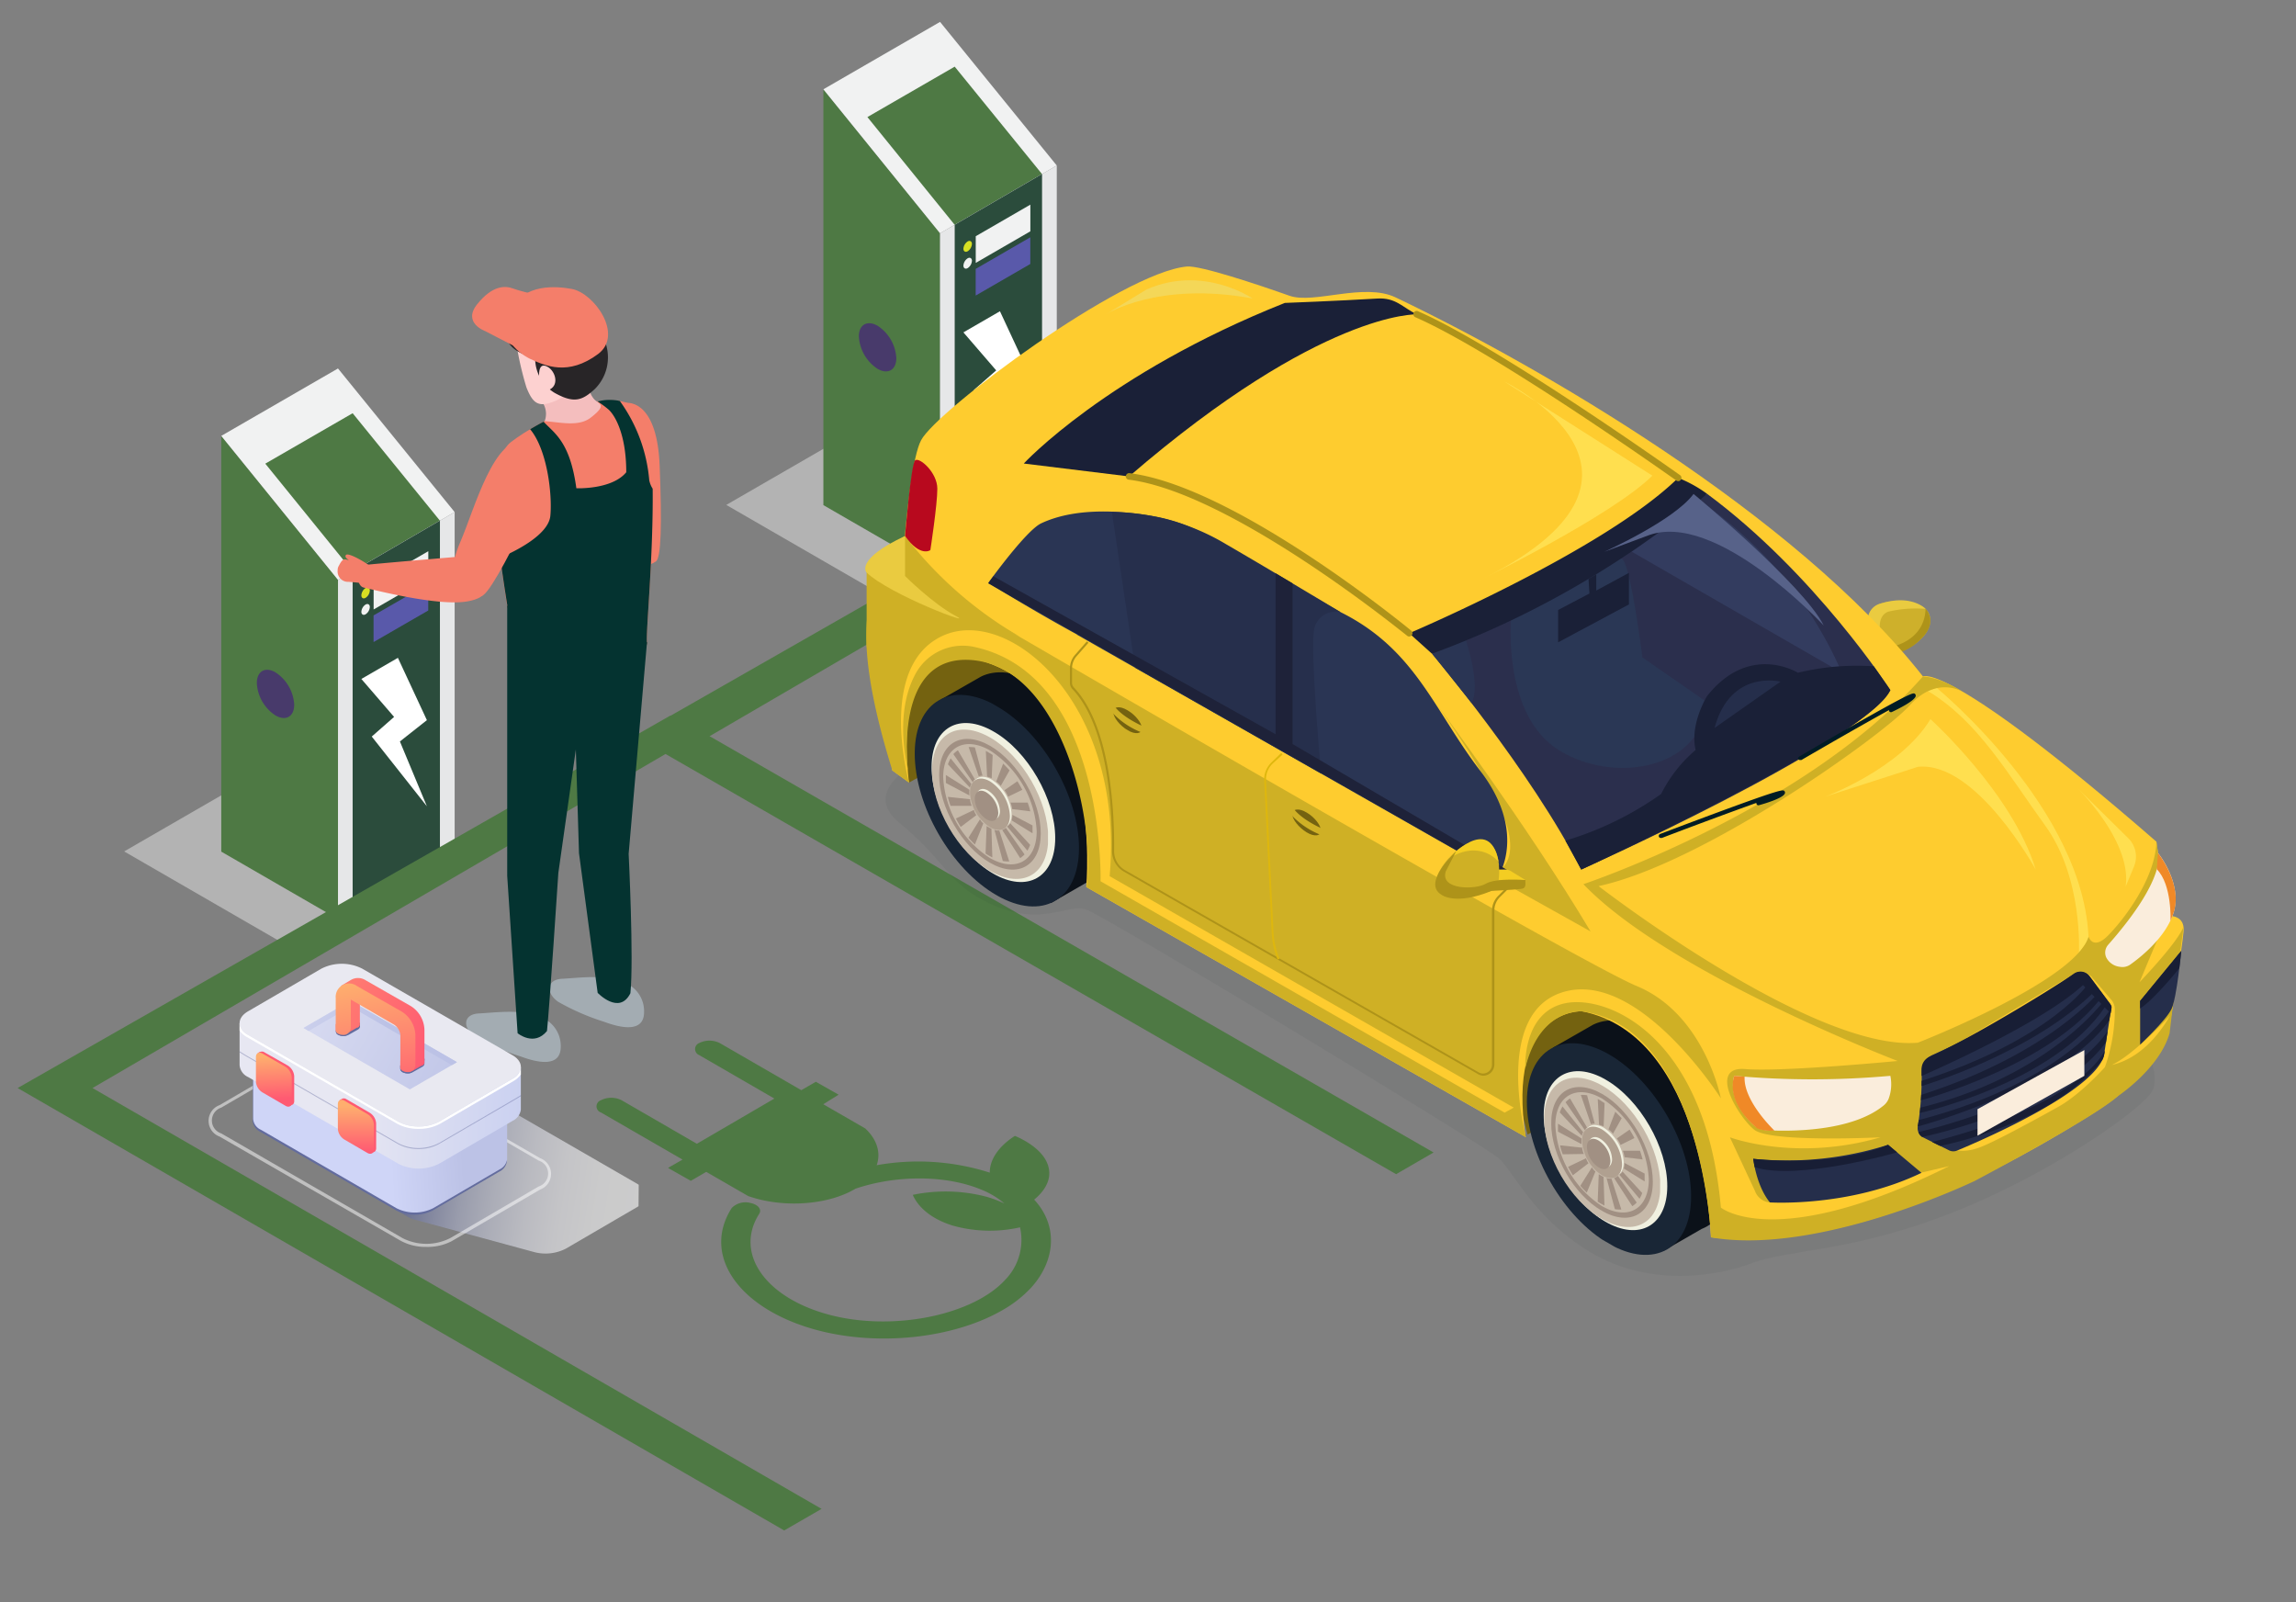 <svg xmlns="http://www.w3.org/2000/svg" xmlns:xlink="http://www.w3.org/1999/xlink" viewBox="0 0 355.62 248.13"><rect x="0" y="0" width="355.62" height="248.13" fill="#808080" stroke="none"/><defs><style>.cls-1{fill:none;}.cls-2{isolation:isolate;}.cls-3{fill:#b3b3b3;}.cls-3,.cls-70{mix-blend-mode:multiply;}.cls-4{fill:#4e7944;}.cls-5{fill:#f1f2f2;}.cls-6{fill:#e6e7e8;}.cls-7{fill:#2b4c3c;}.cls-8{fill:#5959aa;}.cls-9{fill:#d7df23;}.cls-10{fill:#483a6b;}.cls-11{fill:#fff;}.cls-12{fill:#121821;opacity:0.05;}.cls-13{fill:#746210;}.cls-14{fill:#ceb02b;}.cls-15{fill:#eacb40;}.cls-16{fill:#ae9319;}.cls-17{fill:#0b1119;}.cls-18{clip-path:url(#clip-path);}.cls-19{fill:#192636;}.cls-20{clip-path:url(#clip-path-2);}.cls-21{fill:#f0f0e0;}.cls-22{clip-path:url(#clip-path-3);}.cls-23{fill:#c6b9a9;}.cls-24{clip-path:url(#clip-path-4);}.cls-25{fill:#a19083;}.cls-26{clip-path:url(#clip-path-5);}.cls-27{clip-path:url(#clip-path-6);}.cls-28{fill:#978577;}.cls-29{clip-path:url(#clip-path-7);}.cls-30{fill:#b0a090;}.cls-31{clip-path:url(#clip-path-8);}.cls-32{clip-path:url(#clip-path-9);}.cls-33{clip-path:url(#clip-path-10);}.cls-34{clip-path:url(#clip-path-11);}.cls-35{clip-path:url(#clip-path-12);}.cls-36{clip-path:url(#clip-path-13);}.cls-37{clip-path:url(#clip-path-14);}.cls-38{clip-path:url(#clip-path-15);}.cls-39{clip-path:url(#clip-path-16);}.cls-40{fill:#fecc2f;}.cls-41{fill:#cfb025;}.cls-42{fill:#ffdf4f;}.cls-43{fill:#d02d51;}.cls-44{fill:#2b2f4d;}.cls-45{fill:#2a3755;}.cls-46{fill:#2a3554;}.cls-47{fill:#faeddc;}.cls-48{fill:#252e4b;}.cls-49{fill:#181e35;}.cls-50{fill:#deb70d;}.cls-51{clip-path:url(#clip-path-17);}.cls-52{clip-path:url(#clip-path-18);}.cls-53{fill:#262f4c;}.cls-54{fill:#1e2239;}.cls-55{fill:#f4cd22;}.cls-56{fill:#1a2037;}.cls-57{fill:#333c5f;}.cls-58{fill:#001c24;}.cls-59{fill:#f08927;}.cls-60{fill:#576289;}.cls-61{fill:#b8091e;}.cls-62{fill:#f4d758;}.cls-63{fill:#f47e6a;}.cls-64{fill:#a3acb2;}.cls-65{fill:#043330;}.cls-66{fill:#f4bebe;}.cls-67{fill:#fdd1d0;}.cls-68{fill:#282527;}.cls-69{fill:url(#New_Gradient_Swatch);}.cls-70{opacity:0.6;fill:url(#linear-gradient);}.cls-71{opacity:0.5;}.cls-72{fill:#636c9e;}.cls-73{fill:url(#New_Gradient_Swatch_copy_5);}.cls-74{fill:#eeeef6;}.cls-75{fill:url(#linear-gradient-2);}.cls-76{fill:#e9e9f1;}.cls-77{fill:url(#New_Gradient_Swatch_copy_7);}.cls-78{fill:url(#linear-gradient-3);}.cls-79{fill:#5d6698;opacity:0.4;}.cls-80{fill:url(#New_Gradient_Swatch-2);}.cls-81{fill:url(#linear-gradient-4);}.cls-82{fill:#ff5a72;}.cls-83{fill:url(#New_Gradient_Swatch-3);}.cls-84{fill:url(#New_Gradient_Swatch-4);}</style><clipPath id="clip-path"><polygon class="cls-1" points="167.07 145.97 167.16 116.74 141.72 102.05 141.64 131.28 167.07 145.97"/></clipPath><clipPath id="clip-path-2"><polygon class="cls-1" points="163.4 140.8 163.47 118.8 144.32 107.75 144.26 129.75 163.4 140.8"/></clipPath><clipPath id="clip-path-3"><polygon class="cls-1" points="162.29 140.07 162.35 119.4 144.37 109.02 144.31 129.69 162.29 140.07"/></clipPath><clipPath id="clip-path-4"><polygon class="cls-1" points="161.18 138.13 161.23 120.04 145.49 110.95 145.44 129.04 161.18 138.13"/></clipPath><clipPath id="clip-path-5"><polygon class="cls-1" points="160.55 137.04 160.6 120.4 146.11 112.04 146.07 128.68 160.55 137.04"/></clipPath><clipPath id="clip-path-6"><polygon class="cls-1" points="154.87 127.21 154.88 123.66 151.79 121.88 151.78 125.42 154.87 127.21"/></clipPath><clipPath id="clip-path-7"><polygon class="cls-1" points="156.41 129.87 156.43 122.78 150.25 119.22 150.24 126.31 156.41 129.87"/></clipPath><clipPath id="clip-path-8"><polygon class="cls-1" points="159.91 136.39 159.96 120.48 146.48 112.7 146.44 128.61 159.91 136.39"/></clipPath><clipPath id="clip-path-9"><polygon class="cls-1" points="261.88 199.88 261.97 170.65 236.53 155.96 236.44 185.19 261.88 199.88"/></clipPath><clipPath id="clip-path-10"><polygon class="cls-1" points="258.21 194.71 258.28 172.71 239.13 161.66 239.07 183.66 258.21 194.71"/></clipPath><clipPath id="clip-path-11"><polygon class="cls-1" points="257.1 193.98 257.16 173.31 239.18 162.93 239.12 183.59 257.1 193.98"/></clipPath><clipPath id="clip-path-12"><polygon class="cls-1" points="255.99 192.04 256.04 173.95 240.3 164.86 240.25 182.95 255.99 192.04"/></clipPath><clipPath id="clip-path-13"><polygon class="cls-1" points="255.36 190.95 255.41 174.31 240.92 165.95 240.88 182.59 255.36 190.95"/></clipPath><clipPath id="clip-path-14"><polygon class="cls-1" points="249.68 181.12 249.69 177.57 246.6 175.79 246.59 179.33 249.68 181.12"/></clipPath><clipPath id="clip-path-15"><polygon class="cls-1" points="251.22 183.78 251.24 176.69 245.06 173.13 245.04 180.22 251.22 183.78"/></clipPath><clipPath id="clip-path-16"><polygon class="cls-1" points="254.72 190.3 254.77 174.39 241.29 166.61 241.25 182.52 254.72 190.3"/></clipPath><clipPath id="clip-path-17"><polygon class="cls-1" points="204.6 130.17 204.61 127.11 200.17 124.55 200.16 127.61 204.6 130.17"/></clipPath><clipPath id="clip-path-18"><polygon class="cls-1" points="176.86 114.33 176.87 111.27 172.43 108.7 172.42 111.77 176.86 114.33"/></clipPath><linearGradient id="New_Gradient_Swatch" x1="-12816.34" y1="164.78" x2="-12830.76" y2="154.53" gradientTransform="matrix(-1, 0, 0, 1, -12766.1, 0)" gradientUnits="userSpaceOnUse"><stop offset="0" stop-color="#ff5a72"/><stop offset="1" stop-color="#feae6e"/></linearGradient><linearGradient id="linear-gradient" x1="64.37" y1="178.51" x2="100.4" y2="184.16" gradientUnits="userSpaceOnUse"><stop offset="0" stop-color="#636c9e"/><stop offset="0.1" stop-color="#858cb3"/><stop offset="0.22" stop-color="#aaafca"/><stop offset="0.36" stop-color="#c9ccdd"/><stop offset="0.5" stop-color="#e1e2ec"/><stop offset="0.64" stop-color="#f2f2f7"/><stop offset="0.8" stop-color="#fcfcfd"/><stop offset="1" stop-color="#fff"/></linearGradient><linearGradient id="New_Gradient_Swatch_copy_5" x1="60.15" y1="174.43" x2="71.46" y2="173.8" gradientUnits="userSpaceOnUse"><stop offset="0" stop-color="#cfd5f7"/><stop offset="1" stop-color="#bcc2e6"/></linearGradient><linearGradient id="linear-gradient-2" x1="53.93" y1="169.04" x2="88.06" y2="170.37" gradientUnits="userSpaceOnUse"><stop offset="0" stop-color="#e7e7f2"/><stop offset="1" stop-color="#c3cbf0"/></linearGradient><linearGradient id="New_Gradient_Swatch_copy_7" x1="19.58" y1="139.41" x2="75.14" y2="171.1" gradientUnits="userSpaceOnUse"><stop offset="0" stop-color="#f4f4fc"/><stop offset="1" stop-color="#bcc2e6"/></linearGradient><linearGradient id="linear-gradient-3" x1="22.02" y1="141.37" x2="58.39" y2="161.34" gradientUnits="userSpaceOnUse"><stop offset="0" stop-color="#f4f4fc"/><stop offset="0.38" stop-color="#dfe1f4"/><stop offset="1" stop-color="#bcc2e6"/></linearGradient><linearGradient id="New_Gradient_Swatch-2" x1="66.68" y1="162.72" x2="30.45" y2="143.24" gradientTransform="matrix(1, 0, 0, 1, 0, 0)" xlink:href="#New_Gradient_Swatch"/><linearGradient id="linear-gradient-4" x1="60.04" y1="171.2" x2="56.9" y2="151.94" gradientUnits="userSpaceOnUse"><stop offset="0" stop-color="#ff5a72"/><stop offset="0.11" stop-color="#ff6372"/><stop offset="1" stop-color="#feae6e"/></linearGradient><linearGradient id="New_Gradient_Swatch-3" x1="-12821.18" y1="178.35" x2="-12821.18" y2="171.29" xlink:href="#New_Gradient_Swatch"/><linearGradient id="New_Gradient_Swatch-4" x1="-12808.64" y1="170.19" x2="-12808.33" y2="163.56" xlink:href="#New_Gradient_Swatch"/></defs><g class="cls-2"><g id="Set_of_64_UI_Icons" data-name="Set of 64 UI Icons"><polygon class="cls-3" points="138.09 63.41 163.68 78.18 138.08 92.96 112.49 78.19 138.09 63.41"/><polygon class="cls-4" points="145.6 36.06 145.6 88.65 127.53 78.22 127.53 13.83 145.6 36.06"/><polygon class="cls-5" points="163.68 25.63 145.6 36.13 127.53 13.83 145.6 3.39 163.68 25.63"/><polygon class="cls-4" points="161.4 26.96 147.87 34.82 134.35 18.13 147.87 10.32 161.4 26.96"/><polygon class="cls-6" points="163.68 25.63 145.6 36.13 145.6 88.65 163.68 78.22 163.68 25.63"/><polygon class="cls-7" points="161.4 26.95 161.4 79.53 147.87 87.34 147.87 34.81 161.4 26.95"/><polygon class="cls-5" points="159.59 31.69 159.59 35.82 151.13 40.71 151.13 36.58 159.59 31.69"/><polygon class="cls-8" points="159.58 36.75 159.58 40.88 151.12 45.77 151.12 41.64 159.58 36.75"/><path class="cls-9" d="M149.88,37.39c.36-.21.66,0,.66.38a1.47,1.47,0,0,1-.66,1.14c-.36.21-.66,0-.66-.38A1.47,1.47,0,0,1,149.88,37.39Z"/><path class="cls-5" d="M149.88,40c.36-.21.66,0,.66.38a1.47,1.47,0,0,1-.66,1.14c-.36.21-.66,0-.66-.38A1.47,1.47,0,0,1,149.88,40Z"/><path class="cls-10" d="M135.93,50.45a6.4,6.4,0,0,1,2.9,5c0,1.84-1.3,2.59-2.9,1.67a6.42,6.42,0,0,1-2.9-5C133,50.28,134.33,49.53,135.93,50.45Z"/><polygon class="cls-11" points="149.22 51.47 154.88 48.2 159.37 57.85 155.19 61.15 159.37 71.2 150.84 60.39 154.3 57.36 149.22 51.47"/><polygon class="cls-3" points="44.83 117.07 70.42 131.85 44.83 146.63 19.23 131.85 44.83 117.07"/><polygon class="cls-4" points="52.35 89.73 52.35 142.32 34.27 131.88 34.27 67.5 52.35 89.73"/><polygon class="cls-5" points="70.42 79.3 52.35 89.8 34.27 67.5 52.35 57.06 70.42 79.3"/><polygon class="cls-4" points="68.14 80.63 54.62 88.48 41.09 71.8 54.62 63.99 68.14 80.63"/><polygon class="cls-6" points="70.42 79.3 52.35 89.8 52.35 142.32 70.42 131.88 70.42 79.3"/><polygon class="cls-7" points="68.14 80.62 68.14 133.2 54.62 141.01 54.62 88.48 68.14 80.62"/><polygon class="cls-5" points="66.34 85.36 66.34 89.49 57.87 94.38 57.87 90.25 66.34 85.36"/><polygon class="cls-8" points="66.33 90.41 66.33 94.54 57.86 99.43 57.86 95.3 66.33 90.41"/><path class="cls-9" d="M56.62,91.06c.37-.21.66,0,.66.38a1.44,1.44,0,0,1-.66,1.14c-.36.21-.65,0-.65-.38A1.46,1.46,0,0,1,56.62,91.06Z"/><path class="cls-5" d="M56.62,93.62c.37-.21.66,0,.66.38a1.44,1.44,0,0,1-.66,1.13c-.36.21-.65,0-.65-.38A1.45,1.45,0,0,1,56.62,93.62Z"/><path class="cls-10" d="M42.67,104.12a6.4,6.4,0,0,1,2.9,5c0,1.85-1.3,2.6-2.9,1.67a6.37,6.37,0,0,1-2.89-5C39.78,103.94,41.07,103.19,42.67,104.12Z"/><polygon class="cls-11" points="55.97 105.14 61.63 101.87 66.12 111.52 61.94 114.82 66.12 124.86 57.58 114.06 61.04 111.02 55.97 105.14"/><path class="cls-4" d="M311.67,127.43l5.8-3.35L205.84,59.89c-2.26-1.21-4.48-2.46-6.6-3.52l-95.35,54.45-.08,0L2.73,168.49,121.46,237l5.79-3.34L14.33,168.49l88.75-51.73,113.16,65.07,5.8-3.36L110.41,114.29l-.51-.28,88.61-51.65Z"/><path class="cls-4" d="M93.07,170.38a3.56,3.56,0,0,1,3.21,0l11.66,6.74,12-7-11.66-6.74a1,1,0,0,1,0-1.85,3.56,3.56,0,0,1,3.21,0l12.62,7.29,2.25-1.3,3.53,2L127.52,171l6.5,3.75c1.87,1.76,2.42,3.8,1.77,5.69a36.45,36.45,0,0,1,17.51,1.15c0-3.2,3.29-5.31,3.9-5.69.62.26,4.72,2,5.26,5.11.36,2-.93,3.65-2.28,4.76,3.84,4.14,3.21,9.59-.48,13.64a18.48,18.48,0,0,1-4.46,3.49c-7.07,4.08-18,5.57-27.6,3.35-12.76-3-19.18-11.57-14.3-19.19a3,3,0,0,1,2.91-.77c1.18.25,1.78,1,1.34,1.68-4,6.3,1.24,13.41,11.74,15.85,9.66,2.24,21.48-.29,26.36-5.63a8.85,8.85,0,0,0,2.3-8.13,21.26,21.26,0,0,1-10.43-.27c-4.82-1.49-6-4.33-6.18-4.76a25.08,25.08,0,0,1,11.4.29,18.41,18.41,0,0,1,2.79,1.05,12.82,12.82,0,0,0-3.61-2.16c-5.49-2.28-13.19-2.26-19.46-.13-4.17,2.51-11.13,3.06-16.61,1.14l-6.5-3.75L107,182.86l-3.53-2,2.25-1.29-12.63-7.29A1,1,0,0,1,93.07,170.38Z"/><path class="cls-4" d="M182.06,112.6a3.56,3.56,0,0,1,3.21,0l11.67,6.74,12-7-11.66-6.74a1,1,0,0,1,0-1.85,3.56,3.56,0,0,1,3.21,0l12.63,7.29,2.24-1.3,3.53,2-2.4,1.39L223,117c1.86,1.76,2.42,3.8,1.76,5.68a36.69,36.69,0,0,1,17.51,1.15c0-3.19,3.29-5.3,3.9-5.68.63.26,4.72,2,5.27,5.11.35,2-.94,3.64-2.29,4.76,3.84,4.14,3.21,9.59-.48,13.64a18.28,18.28,0,0,1-4.46,3.49c-7.07,4.08-18,5.57-27.6,3.35-12.76-3-19.18-11.57-14.3-19.19a3,3,0,0,1,2.91-.77c1.18.25,1.78,1,1.35,1.68-4,6.3,1.23,13.41,11.73,15.85,9.66,2.24,21.49-.29,26.36-5.63a8.85,8.85,0,0,0,2.3-8.13,21.26,21.26,0,0,1-10.43-.27c-4.82-1.49-6-4.33-6.18-4.76a25.08,25.08,0,0,1,11.4.29,17.63,17.63,0,0,1,2.79,1,13.07,13.07,0,0,0-3.61-2.17c-5.49-2.27-13.19-2.25-19.46-.12-4.17,2.51-11.12,3.06-16.61,1.14l-6.5-3.75L196,125.08l-3.53-2,2.25-1.29-12.63-7.29A1,1,0,0,1,182.06,112.6Z"/><g id="car_2" data-name="car 2"><path class="cls-12" d="M143.2,117.52s-10.4,4.58-3.88,9.91,7.37,8.71,11.93,11.41c9.35,5.53,13.89.88,17,2s61.45,36.35,63.87,38.51,5.3,9.1,14,14.43c10,6.14,21.34,3.3,24.86,1.95,6.51-2.5,16.2-1.63,33.23-8.69,14.82-6.14,28.2-15.8,29.22-18.24s-.28-7.23-6.47-11.84-76.68-60.77-93.44-64.73S165.63,96.32,143.2,117.52Z"/><polygon class="cls-13" points="236.6 175.69 254.37 165.87 251.55 146.5 236.36 155.44 234.41 167.01 236.6 175.69"/><path class="cls-14" d="M289.33,95.71a3,3,0,0,1,2.29-2.35c2.05-.52,7-.52,7.34,2.35s-3.7,5.11-4.82,5.22S289.33,95.71,289.33,95.71Z"/><path class="cls-15" d="M291.31,98.35s-.81-2.93,1.19-3.64a18.75,18.75,0,0,1,5.75-.42s-2.17-2.33-6.93-.83a2.56,2.56,0,0,0-2,2.25C289.1,97.65,291.31,98.35,291.31,98.35Z"/><path class="cls-16" d="M291.68,100.41s6.34-.43,6.57-6.12c0,0,2,2-.65,4.58a8.25,8.25,0,0,1-5.28,2.59Z"/><polygon class="cls-13" points="140.81 121.18 158.57 111.36 155.75 92 140.56 100.94 138.61 112.51 140.81 121.18"/><path class="cls-17" d="M145.71,108.34l6.19-3.54h0c2.28-1.15,5.35-.89,8.73,1.06,7,4,12.7,13.89,12.68,22,0,3.55-1.13,6.17-3,7.65h0l0,0a5.81,5.81,0,0,1-1.53.88l-6,3.45-2.73-5c-6.79-4.23-12.19-13.78-12.17-21.66,0-.26,0-.51,0-.76Z"/><g class="cls-2"><g class="cls-18"><path class="cls-19" d="M154.44,109.4c7,4,12.7,13.88,12.68,21.95s-5.74,11.33-12.77,7.28-12.7-13.89-12.67-22,5.73-11.33,12.76-7.27Z"/></g></g><g class="cls-2"><g class="cls-20"><path class="cls-21" d="M153.89,113.28c5.29,3,9.56,10.45,9.55,16.52s-4.32,8.53-9.61,5.48-9.55-10.45-9.54-16.53,4.32-8.52,9.6-5.47Z"/></g></g><g class="cls-2"><g class="cls-22"><path class="cls-23" d="M153.36,114.21c5,2.87,9,9.82,9,15.53s-4,8-9,5.14-9-9.82-9-15.53,4-8,9-5.14Z"/></g></g><g class="cls-2"><g class="cls-24"><path class="cls-25" d="M153.36,115.5c4.34,2.51,7.86,8.59,7.84,13.59s-3.55,7-7.89,4.5-7.86-8.6-7.85-13.59,3.55-7,7.9-4.5Z"/></g></g><g class="cls-2"><g class="cls-26"><path class="cls-23" d="M153.35,116.22a15.9,15.9,0,0,1,7.22,12.5c0,4.6-3.26,6.45-7.26,4.14a15.91,15.91,0,0,1-7.22-12.5c0-4.59,3.27-6.45,7.26-4.14Z"/></g></g><g class="cls-2"><g class="cls-27"><path class="cls-28" d="M153.34,122.77a3.37,3.37,0,0,1,1.53,2.66c0,1-.69,1.38-1.54.88a3.37,3.37,0,0,1-1.54-2.66c0-1,.69-1.37,1.55-.88Z"/></g></g><path class="cls-21" d="M153.61,120.73a6.78,6.78,0,0,1,3.07,5.33c0,2-1.39,2.75-3.09,1.76a6.78,6.78,0,0,1-3.08-5.32c0-2,1.39-2.75,3.1-1.77Z"/><g class="cls-2"><g class="cls-29"><path class="cls-30" d="M153.34,121a6.78,6.78,0,0,1,3.08,5.33c0,2-1.39,2.74-3.1,1.76a6.81,6.81,0,0,1-3.08-5.33c0-2,1.4-2.75,3.1-1.76Z"/></g></g><path class="cls-21" d="M153.07,122.45a4,4,0,0,1,1.81,3.14c0,1.16-.82,1.62-1.82,1a4,4,0,0,1-1.81-3.14c0-1.15.82-1.62,1.82-1Z"/><path class="cls-25" d="M152.8,122.72a4,4,0,0,1,1.82,3.14c0,1.15-.82,1.62-1.83,1a4,4,0,0,1-1.81-3.14c0-1.15.82-1.62,1.82-1Z"/><g class="cls-2"><g class="cls-31"><path class="cls-25" d="M152.82,127.92a6.94,6.94,0,0,0,.74.42l.14,4.44-.52-.28a5.84,5.84,0,0,1-.53-.33l.18-4.62Z"/><path class="cls-25" d="M153.22,116.59a5.84,5.84,0,0,1,.53.33l-.15,3.61a4.11,4.11,0,0,0-.71-.26l-.2-4c.18.08.35.18.53.28Z"/><path class="cls-25" d="M146.48,120l3.68,2.31a4.15,4.15,0,0,0,0,.87l-3.66-1.93c0-.22,0-.43,0-.64s0-.41,0-.61Z"/><path class="cls-25" d="M159.92,127.8c0,.21,0,.42,0,.63a5.93,5.93,0,0,1,0,.61l-3.23-2a3,3,0,0,0,.11-.86l3.13,1.65Z"/><path class="cls-25" d="M148.38,116.21,151,120.7c-.22.08-.19.23-.34.41,0,0-3-4.33-3-4.33a3.61,3.61,0,0,1,.67-.57Z"/><path class="cls-25" d="M155.8,128.2l2.89,4.11a3.37,3.37,0,0,1-.68.57l-2.78-4.35a1.64,1.64,0,0,0,.57-.33Z"/><path class="cls-25" d="M157.59,121c.27.43.52.87.75,1.31l-2.19,1.06a4.18,4.18,0,0,0-.57-1l2-1.39Z"/><path class="cls-25" d="M150.84,125.43a2.81,2.81,0,0,0,.38.8h0l-2.42,1.83c-.26-.42-.51-.86-.74-1.31l2.78-1.32.22-.14Z"/><path class="cls-25" d="M151.78,126.88c.28.38.19.34.52.62L151,130.78a14.1,14.1,0,0,1-1-1.06l1.78-2.84Z"/><path class="cls-25" d="M155.37,118.24c.33.33.66.68,1,1.05L155,121.71a2.65,2.65,0,0,0-.7-.68l1.08-2.79Z"/><path class="cls-25" d="M151,115.75l1.18,4.38a1.31,1.31,0,0,0-.58.1l-1.57-4.54a5.43,5.43,0,0,1,1,.06Z"/><path class="cls-25" d="M154.78,128.61l1.54,4.79a4.62,4.62,0,0,1-1-.07l-1.3-4.83a1.52,1.52,0,0,0,.73.11Z"/><path class="cls-25" d="M150.24,123.79a3.13,3.13,0,0,0,.27,1l-3.28,0a11.66,11.66,0,0,1-.42-1.39l3.76.4Z"/><path class="cls-25" d="M159.16,124.25a11.66,11.66,0,0,1,.42,1.39l-2.81-.35a3.29,3.29,0,0,0-.26-1l2.65,0Z"/><path class="cls-25" d="M156.48,127.49l3.08,3.35a5.65,5.65,0,0,1-.43.89L156,128c.11-.18.4-.28.45-.54Z"/><path class="cls-25" d="M147.23,117.42l3.22,4a1.17,1.17,0,0,0-.2.57l-3.43-3.63a4.64,4.64,0,0,1,.41-.9Z"/></g></g><path class="cls-17" d="M240.51,162.25l6.19-3.54h0c2.28-1.15,5.35-.89,8.73,1.06,7,4.05,12.7,13.88,12.68,22,0,3.55-1.13,6.17-3,7.65h0l0,0a6,6,0,0,1-1.53.88l-6,3.45-2.73-5c-6.79-4.23-12.2-13.78-12.17-21.66,0-.26,0-.51,0-.76Z"/><g class="cls-2"><g class="cls-32"><path class="cls-19" d="M249.25,163.3c7,4.06,12.7,13.89,12.68,22s-5.74,11.33-12.77,7.28-12.7-13.89-12.67-22,5.73-11.33,12.76-7.28Z"/></g></g><g class="cls-2"><g class="cls-33"><path class="cls-21" d="M248.7,167.19c5.29,3.05,9.56,10.45,9.54,16.52s-4.31,8.53-9.6,5.47-9.55-10.45-9.54-16.52,4.32-8.52,9.6-5.47Z"/></g></g><g class="cls-2"><g class="cls-34"><path class="cls-23" d="M248.17,168.12c5,2.87,9,9.82,9,15.52s-4,8-9,5.15-9-9.82-9-15.53,4-8,9-5.14Z"/></g></g><g class="cls-2"><g class="cls-35"><path class="cls-25" d="M248.17,169.41C252.51,171.92,256,178,256,183s-3.55,7-7.9,4.5-7.85-8.6-7.84-13.59,3.55-7,7.9-4.5Z"/></g></g><g class="cls-2"><g class="cls-36"><path class="cls-23" d="M248.16,170.13a15.9,15.9,0,0,1,7.22,12.5c0,4.6-3.26,6.45-7.26,4.14a15.91,15.91,0,0,1-7.22-12.5c0-4.59,3.26-6.45,7.26-4.14Z"/></g></g><g class="cls-2"><g class="cls-37"><path class="cls-28" d="M248.15,176.68a3.36,3.36,0,0,1,1.53,2.66c0,1-.69,1.38-1.54.88a3.37,3.37,0,0,1-1.54-2.66c0-1,.69-1.37,1.55-.88Z"/></g></g><path class="cls-21" d="M248.42,174.64a6.77,6.77,0,0,1,3.07,5.33c0,2-1.39,2.75-3.09,1.76a6.75,6.75,0,0,1-3.08-5.33c0-2,1.39-2.74,3.1-1.76Z"/><g class="cls-2"><g class="cls-38"><path class="cls-30" d="M248.15,174.91a6.78,6.78,0,0,1,3.08,5.32c0,2-1.4,2.75-3.1,1.77a6.82,6.82,0,0,1-3.08-5.33c0-2,1.4-2.75,3.1-1.76Z"/></g></g><path class="cls-21" d="M247.88,176.36a4,4,0,0,1,1.81,3.14c0,1.16-.82,1.62-1.82,1a4,4,0,0,1-1.82-3.14c0-1.15.83-1.62,1.83-1Z"/><path class="cls-25" d="M247.61,176.63a4,4,0,0,1,1.82,3.14c0,1.15-.82,1.62-1.83,1a4,4,0,0,1-1.81-3.14c0-1.16.82-1.62,1.82-1Z"/><g class="cls-2"><g class="cls-39"><path class="cls-25" d="M247.63,181.83a6.94,6.94,0,0,0,.74.42l.14,4.44-.52-.28a5.84,5.84,0,0,1-.53-.33l.18-4.63Z"/><path class="cls-25" d="M248,170.5c.18.1.35.21.53.33l-.15,3.6a5.23,5.23,0,0,0-.71-.25l-.2-4c.18.08.35.18.53.28Z"/><path class="cls-25" d="M241.29,174l3.68,2.31a4.13,4.13,0,0,0,0,.87l-3.66-1.93c0-.22,0-.43,0-.64s0-.41,0-.61Z"/><path class="cls-25" d="M254.73,181.71c0,.21,0,.42,0,.63a6.08,6.08,0,0,1,0,.61l-3.23-2a3,3,0,0,0,.11-.86l3.13,1.65Z"/><path class="cls-25" d="M243.19,170.12l2.63,4.49c-.21.08-.18.22-.34.41l-3-4.33a4,4,0,0,1,.68-.57Z"/><path class="cls-25" d="M250.61,182.11l2.89,4.11a3,3,0,0,1-.68.56L250,182.44a1.81,1.81,0,0,0,.57-.33Z"/><path class="cls-25" d="M252.4,174.93c.27.43.52.86.75,1.31L251,177.3a4.18,4.18,0,0,0-.57-1l2-1.39Z"/><path class="cls-25" d="M245.65,179.34a2.81,2.81,0,0,0,.38.8h0L243.61,182c-.26-.42-.51-.86-.74-1.31l2.78-1.32.22-.14Z"/><path class="cls-25" d="M246.59,180.79a2,2,0,0,0,.52.62l-1.34,3.28a14.1,14.1,0,0,1-1-1.06l1.78-2.84Z"/><path class="cls-25" d="M250.18,172.15c.33.33.66.68,1,1l-1.35,2.42a2.65,2.65,0,0,0-.7-.68l1.08-2.79Z"/><path class="cls-25" d="M245.83,169.66,247,174a1.28,1.28,0,0,0-.58.1l-1.57-4.54a4.51,4.51,0,0,1,1,.06Z"/><path class="cls-25" d="M249.59,182.52l1.53,4.78a4.08,4.08,0,0,1-1-.06l-1.29-4.83a1.5,1.5,0,0,0,.73.11Z"/><path class="cls-25" d="M245.05,177.7a2.94,2.94,0,0,0,.27,1l-3.28.05a12.25,12.25,0,0,1-.42-1.39l3.76.4Z"/><path class="cls-25" d="M254,178.16c.16.46.3.92.42,1.39l-2.81-.35a3.29,3.29,0,0,0-.26-1l2.65,0Z"/><path class="cls-25" d="M251.29,181.4l3.07,3.35a4.86,4.86,0,0,1-.42.89l-3.1-3.7c.11-.18.39-.28.45-.54Z"/><path class="cls-25" d="M242,171.33l3.21,4a1.17,1.17,0,0,0-.19.57l-3.43-3.63a4.64,4.64,0,0,1,.41-.9Z"/></g></g><path class="cls-40" d="M265,191.6s-.94-31.22-20-35c0,0-11.74-.47-8.69,19.49l-68.07-38.73s3-31-17.84-35.45c0,0-12.21-3.05-9.62,19.25l-2.59-1.88s.44-16.84,1.54-31.32c.7-9.14,1.65-17.35,2.93-19.78,2.42-4.63,31.12-26,41.18-26.91,2.07-.18,10.94,2.78,15.89,4.53,3.75,1.33,11.54-2.08,16.42.25C238.1,56.51,278,79.52,297.84,104.75c0,0,3.76-2.58,36.15,25.58l1.64,11.51s2.82-.35,2.58,2.4-2.11,14.26-2.11,14.26-.23,6.57-12.2,14.09S287.75,194,265,191.6Z"/><path class="cls-41" d="M266.54,170.08s-2.5-13-13-17.37S139.69,88,139.69,88s-11.36-.38-1.47,31.33l2.59,1.88s-5.09-18.07,5.24-22.77,28.17,10.64,25.82,37.24l62.59,35.84-1.41.78-62.59-35.83s.83-31.77-19.44-36.26A8.32,8.32,0,0,0,142,104c-1.75,3-3,7.86-1.32,15.69,0,0-2.63-18.64,10-17.46,13.52,1.25,19.06,24.36,17.61,35.15l68.07,38.73s-5.32-19.8,6.26-22.62S266.54,170.08,266.54,170.08Z"/><path class="cls-41" d="M246.36,144.24l-15.65-8.74s4.54-.63,2.81-7.2-11.11-19.4-11.11-19.4S236.4,127.58,246.36,144.24Z"/><path class="cls-42" d="M322,147.55s.65-11.58-5.21-19.68S306.38,111.69,298.59,107l1.37-.48s23,18.81,23.54,39.07Z"/><path class="cls-43" d="M304.05,107.14l.05,0Z"/><path class="cls-41" d="M236.25,165.4c2.28-9.35,8.78-8.78,8.78-8.78,18.54,2.51,20,35,20,35,16.74,2.89,40.84-8.75,40.84-8.75s18.55-9.8,22.26-13.2c0,0,6.36-4.24,7.91-9.67l.39-3.28,1.8-13.3c-.82,2.43-6.85,8.69-6.85,8.69l4.3-10.25L334,130.33c-.16,5.79-5.17,12.21-7.51,14.56s-3,.15-3,.15c-2,6.89-26.44,16.43-26.44,16.43-16.28,1.41-49.45-24.25-49.45-24.25,16.29-3.51,44-23.32,48.2-28,3.94-4.39,7.75-2.36,8.24-2.07-3.86-2.43-6.21-2.39-6.21-2.39-18.31,20.73-52.58,32.16-52.58,32.16,13.15,13.77,48.67,27.38,48.67,27.38s-17.84,1.72-23.63,1.25-1.1,7.36,1.41,9.39,19.56,1.18,19.56,1.18c-13.15,3.83-23.32,0-23.32,0l3.88,8.3a2.68,2.68,0,0,0,2.65,1.79l22.34-4.49c.4-.06.81-.14,1.21-.23l3.88-.91C275,194,266.54,187,266.54,187c-2.34-26.76-17.71-33.09-24.25-31.61S236.25,165.4,236.25,165.4Zm90.78-.46h0c3.12-1.41,8-6.48,9.08-7.69C335.2,158.9,332.15,163.8,327,164.94Zm-29.4,10.15c-.32-3.75.68-10.59.68-10.59l23.36-13.95c.57-.32,1.9.26,2.33.76l3,3.5a2.29,2.29,0,0,1,.56,1.54,26.59,26.59,0,0,1-1.54,8.91s-3.78,4.25-7.26,6.16c-4.76,2.65-10.77,5.89-12.51,6.39C301.28,179.53,297.63,175.09,297.63,175.09Z"/><path class="cls-44" d="M221.79,101.23s15.26,18,23.12,33.42c0,0,42.72-19.1,47.88-27.79,0,0-11.62-18-28.4-30.4Z"/><path class="cls-45" d="M264.39,108.74l-10-6.93s-1.91-15.3-3.3-15.33-17.06,9.59-17.06,9.59-1.24,14.55,7.27,20S263.57,119.18,264.39,108.74Z"/><path class="cls-46" d="M166.8,98.28l65.38,37.19s4.29-6.7-2.9-16.09-10-18.79-21.63-24.58L187.17,83.05a25.26,25.26,0,0,0-7.92-3c-4.84-.92-12.39-1.65-18,1-2.37,1.13-8.17,9.21-8.17,9.21s6.72,4.18,13.74,8Z"/><path class="cls-47" d="M334.24,132.08s1.57,3.69-7.68,14.19a1.83,1.83,0,0,0-.33,2,2.69,2.69,0,0,0,2.14,1.45,2.09,2.09,0,0,0,1.61-.37c1.55-1.1,5.3-4.06,6.59-7.75C338.21,136.91,334.24,132.08,334.24,132.08Z"/><path class="cls-47" d="M292.79,166.6a135.53,135.53,0,0,1-24.17,0s-1.32,3.23,2.71,7.35a3.61,3.61,0,0,0,2.4,1.08c3.51.18,13,.25,18-3.82a2.57,2.57,0,0,0,.82-1.13A6.47,6.47,0,0,0,292.79,166.6Z"/><path class="cls-48" d="M297.61,181.62l-5.17-4.34a52.11,52.11,0,0,1-20.89,2.17s.47,4.17,2.58,6.75C274.13,186.2,286.46,187,297.61,181.62Z"/><path class="cls-48" d="M301.93,178.16a1.51,1.51,0,0,0,1.23,0c3.73-1.55,22.81-9.75,22.83-15.47l1-6.46a1.12,1.12,0,0,0-.21-.85l-3.08-4.14a1.82,1.82,0,0,0-2.54-.37,131,131,0,0,1-21.8,12.48,2.87,2.87,0,0,0-1.72,2.63,48.91,48.91,0,0,1-.6,8.46,1.6,1.6,0,0,0,.86,1.71Z"/><path class="cls-48" d="M331.48,155l6.37-7.75s-.69,7.28-1.51,9-4.86,5.52-4.86,5.52Z"/><path class="cls-49" d="M321.24,150.77c-4.17,2.88-16.8,10.45-22.33,12.85a2.09,2.09,0,0,0-1.28,2v1s18.27-7.86,25-14.08l4.29,4.4.13-.84a.63.63,0,0,0-.12-.5l-3.3-4.42A1.71,1.71,0,0,0,321.24,150.77Z"/><path class="cls-49" d="M293.84,178.45s-15.39,4.45-22.07,2.29l-.22-1.29s12,1.47,20.89-2.17Z"/><path class="cls-49" d="M331.48,155l6.37-7.75-.3,2.68s-3.76,4.72-6.07,6.24Z"/><path class="cls-16" d="M229.74,166.58a1.74,1.74,0,0,0,1.72-1.72V141a2.89,2.89,0,0,1,.86-2.08l1.44-1.44-.23-.23-1.44,1.44a3.25,3.25,0,0,0-1,2.31v23.85a1.38,1.38,0,0,1-.69,1.2,1.36,1.36,0,0,1-1.39,0l-54.75-31.3a3.38,3.38,0,0,1-1.7-3c.06-5.55-.41-19.13-6.21-25.27a1.1,1.1,0,0,1-.31-.75v-2.23a2.87,2.87,0,0,1,.72-1.89l1.83-2.08-.25-.21-1.82,2.08a3.14,3.14,0,0,0-.8,2.1v2.23a1.39,1.39,0,0,0,.4,1c5.71,6.06,6.18,19.53,6.12,25a3.69,3.69,0,0,0,1.86,3.26l54.75,31.3A1.75,1.75,0,0,0,229.74,166.58Z"/><path class="cls-50" d="M197.88,148.58l.3-.12a12.24,12.24,0,0,1-.93-4.09l-1.16-23.54a3.34,3.34,0,0,1,1.09-2.64l1.48-1.35-.22-.24L197,118a3.68,3.68,0,0,0-1.19,2.89l1.16,23.54A12.35,12.35,0,0,0,197.88,148.58Z"/><g class="cls-2"><g class="cls-51"><path class="cls-13" d="M202.39,125.83c1.22.71,2.22,2,2.21,2.81s-1,1-2.22.25-2.22-2-2.22-2.81,1-1,2.23-.25Z"/></g></g><path class="cls-41" d="M205.28,128.53s-3.69-1.44-5.11-3.56l-.21,1.18a12.43,12.43,0,0,0,5,3.28Z"/><g class="cls-2"><g class="cls-52"><path class="cls-13" d="M174.65,110c1.23.71,2.22,2,2.22,2.81s-1,1-2.23.26-2.21-2-2.21-2.82,1-1,2.22-.25Z"/></g></g><path class="cls-41" d="M177.54,112.69s-3.69-1.45-5.11-3.56l-.21,1.17a12.48,12.48,0,0,0,5.05,3.29Z"/><path class="cls-53" d="M207.65,94.8a3.4,3.4,0,0,0-4.17,3.14c-.47,3.91,1.13,21.84,1.13,21.84l-28.8-16.38-3.59-24.11a35,35,0,0,1,17.71,5C196.86,88.31,207.65,94.8,207.65,94.8Z"/><polygon class="cls-54" points="200.2 90.34 200.2 115.22 234.85 135.55 233.83 136.36 153.06 90.33 153.86 89.24 197.57 113.7 197.57 88.77 200.2 90.34"/><path class="cls-55" d="M236.26,136.28,234,134.89a1.6,1.6,0,0,0-.82-.24H231v1.63Z"/><path class="cls-41" d="M236.26,136.28h-4.14s.86-6.19-3-6.11-9.31,7.28-5.4,8.61,6.5-1.56,11-1.17A1.36,1.36,0,0,0,236.26,136.28Z"/><path class="cls-55" d="M232.1,133.44s-2.77-3.55-7.72-.5C224.38,132.94,230.71,125.9,232.1,133.44Z"/><path class="cls-16" d="M236.26,136.28s-4.57-.37-6.13.57-7.13,1-6.2-1.91l1.61-3.12s-5.37,4.88-2.29,6.73c0,0,2.14,1.73,7.77-.59,0,0,3-.14,4.52-.3C236.33,137.58,236.29,137.17,236.26,136.28Z"/><polygon class="cls-56" points="247.24 88.93 247.24 91.45 252.3 88.71 252.3 93.6 241.33 99.47 241.33 94.46 246.18 91.91 246.04 89.65 247.24 88.93"/><path class="cls-57" d="M285.28,104.17,252.71,85.42l10.49-7.9A62.22,62.22,0,0,1,285.28,104.17Z"/><path class="cls-46" d="M227,99s2.44,7.14.93,9.86l-6.09-7.61S224.14,97.43,227,99Z"/><path class="cls-56" d="M290.22,103.18a38.93,38.93,0,0,0-11.75,1s-7.51-4.7-14.08,3.63c0,0-2.7,4.34-1.76,8.33a21.61,21.61,0,0,0-5.34,6.81,50.59,50.59,0,0,1-14.83,7.23l2.45,4.48s44.71-20.51,47.88-27.79Z"/><path class="cls-48" d="M275.78,105.56s-7.75-2-10.22,7.17Z"/><path class="cls-56" d="M218.27,98.06S248.43,85.27,259.93,74a20.36,20.36,0,0,1,4.46,2.46s-16.23,15.14-42.6,24.77Z"/><path class="cls-58" d="M278.86,117.69a.3.3,0,0,0,.16,0c4.21-2.45,9.85-5.69,13.57-7.73a.35.35,0,0,0,0,.14.33.33,0,0,0,.43.16c.8-.38,3.43-1.65,3.69-2.43a.37.37,0,0,0-.11-.38c-.25-.2-.41-.33-9.29,4.71-4.3,2.44-8.6,5-8.64,5a.31.31,0,0,0-.12.44A.33.33,0,0,0,278.86,117.69Z"/><path class="cls-58" d="M257.29,129.76l.12,0c4.54-1.74,10.64-4,14.64-5.43a.23.23,0,0,0,0,.14.31.31,0,0,0,.39.22c.85-.23,3.66-1.06,4-1.79a.37.37,0,0,0-.05-.39c-.21-.24-.35-.39-9.93,3.14-4.63,1.71-9.29,3.48-9.33,3.5a.33.33,0,0,0-.19.42A.32.32,0,0,0,257.29,129.76Z"/><path class="cls-59" d="M268.62,166.6s-1.65,3.79,3.56,8.14a5.6,5.6,0,0,0,2.65.33s-4.84-4.58-4.61-8.34Z"/><path class="cls-59" d="M334.24,132.08s4.05,5.06,2.33,9.52l-.39,1s.27-5.57-2.12-8Z"/><path class="cls-42" d="M228.67,90.12s20.94-10.19,27.26-16.46L233,59.08S262.78,73.66,228.67,90.12Z"/><path class="cls-42" d="M299,111.36s12.72,11.48,16.3,23.29c0,0-9.22-16.86-18.25-15.9l-14.32,4.61S294.43,119,299,111.36Z"/><path class="cls-42" d="M329.23,137.31l1.31-3.15a4,4,0,0,0-.88-4.34L321.73,122S330.26,130.3,329.23,137.31Z"/><path class="cls-60" d="M262.31,76.49s17,14.07,20.16,20.37c0,0-16.77-18.1-27.36-13.88l-6.63,2.47S259.27,80.61,262.31,76.49Z"/><path class="cls-56" d="M174.88,73.78l-16.31-2S171.41,57.88,199,46.91c0,0,8.05-.3,14.32-.68,2.89-.17,3.87,1.36,6.13,2.45C219.48,48.68,204.67,48.1,174.88,73.78Z"/><path class="cls-41" d="M134.23,100.31l0-11.74a3.43,3.43,0,0,1,1.61-2.9L140.18,83A60.79,60.79,0,0,0,158,98.61S137.1,88,134.23,100.31Z"/><path class="cls-15" d="M140.18,83v6.2s4.32,4.31,7.83,6.17-10.17-3.22-13.83-6.75C134.18,88.57,132.48,86.6,140.18,83Z"/><path class="cls-61" d="M140.18,83s.92-11.15,1.56-11.71,3.44,1.86,3.44,4.39-1.08,9.51-1.08,9.51S142.54,86.35,140.18,83Z"/><path class="cls-16" d="M218.27,98.57a.52.52,0,0,0,.39-.19.51.51,0,0,0-.07-.71c-1.11-.92-27.38-22.37-43.65-24.4a.51.51,0,0,0-.56.44.5.5,0,0,0,.44.57c16,2,42.86,24,43.13,24.17A.47.47,0,0,0,218.27,98.57Z"/><path class="cls-16" d="M259.93,74.51a.49.49,0,0,0,.41-.22.5.5,0,0,0-.11-.7c-.28-.2-28.06-19.92-40.55-25.37a.51.51,0,1,0-.4.93c12.39,5.41,40.08,25.06,40.36,25.26A.46.46,0,0,0,259.93,74.51Z"/><path class="cls-62" d="M194,46.22s-7.63-5.27-16.42-1.39l-6.3,3.85S179.33,43.5,194,46.22Z"/><path class="cls-49" d="M325.26,153.43s-7.53,9.64-27.69,16.12l-.05.84s20.29-5.38,28.23-16.28Z"/><path class="cls-49" d="M327,156.08s-6.22,11.19-29.81,17.37l-.17,1s22.09-5.8,29.67-16.43Z"/><path class="cls-49" d="M323.53,152.23s-5.73,8.66-25.9,15.15v.8s17.36-5.06,27.14-15Z"/><path class="cls-49" d="M325.75,155.1s-8.37,11.51-28.32,16.43l-.08.83s20.73-4.6,28.71-16.46Z"/><path class="cls-49" d="M326.45,159.64s-5.65,9.87-29.33,15.68a4.08,4.08,0,0,0,.23.42,3.9,3.9,0,0,0,.36.33s20.73-4.16,28.48-14.67Z"/><path class="cls-49" d="M326,162.68s-3.25,8.13-26.75,14.17l1.23.6s17.14-3.13,25.2-13.4l.11-.3a2.5,2.5,0,0,0,.13-.54Z"/><polygon class="cls-47" points="322.84 162.61 306.29 171.76 306.29 175.87 322.84 166.6 322.84 162.61"/></g><path class="cls-63" d="M84.82,80.12a1.36,1.36,0,0,1-.06-.38,2.08,2.08,0,0,1-.3-.51c-.44-1-1.93-3.7-2.41-3.33-.29.23-.09.53,0,.89-1.15-1-2.49-1.75-3.63-1h0a1.21,1.21,0,0,0-.49.51c-.54,1,.51,2.17,2.38,3.39a37.69,37.69,0,0,1,3.32,2.5C84.32,81.62,85.06,80.88,84.82,80.12Z"/><path class="cls-63" d="M100.88,82.39c.83,2.45,2.55,5.3-2.09,5.18s-14.07-4.88-15.31-5.45-.48-3.55.75-3.41c3,.33,11.21,1.33,16.16,2A7,7,0,0,0,100.88,82.39Z"/><path class="cls-63" d="M96.39,62.47c1.57-.45,5.41.34,5.78,9.6s.22,14.33-.57,14.86-6.09,3-6.82-5.87C94.33,75.55,91.51,63.87,96.39,62.47Z"/><path class="cls-64" d="M84.16,157.69c-2.9-1.56-7.48-.87-10-.75s-2.49,2.32-.58,3.59a35.59,35.59,0,0,0,7.07,3.07c2.49.93,6.2,1.8,6.2-1.5A4.73,4.73,0,0,0,84.16,157.69Z"/><path class="cls-64" d="M97.08,152.32c-2.9-1.57-7.47-.87-10-.75s-2.5,2.31-.58,3.59a36.26,36.26,0,0,0,7.07,3.07c2.49.93,6.19,1.79,6.19-1.51A4.73,4.73,0,0,0,97.08,152.32Z"/><path class="cls-63" d="M79.12,68.47c4-3.11,20.29-12.49,21.55-.69s-.68,29.48-.47,31.74-9.76,9.42-20,5C80,99.61,73.5,72.83,79.12,68.47Z"/><path class="cls-65" d="M97.64,153.81c-1.72,3.45-5.07-.06-5.07-.06l-2.89-21.62-.49-16.06-2.71,19.11s-1.39,21.13-1.76,24.48c-2,2.45-4.55.34-4.55.34l-1.61-24.37V93.78l21.65,5.68-2.84,32.76S98.18,148.56,97.64,153.81Z"/><path class="cls-65" d="M77.49,86.36c1,7.83,2.62,15.7,2.71,18.14,10.24,4.44,20.2-2.72,20-5-.17-1.79,1-13.26.89-23.82a3.77,3.77,0,0,1-.53-1.31A24.51,24.51,0,0,0,96,62.09a7.37,7.37,0,0,0-3.45.08,13.49,13.49,0,0,1,1.62,1.18C95,64,97,66.85,97,73.13c-2.23,2.72-7.73,2.48-7.73,2.48-1-7.3-3.44-8.51-5.08-10.31-.74.39-1.44.79-2.08,1.17,2.65,3.16,3.45,10.08,3.13,13.42C84.94,82.86,79.75,85.39,77.49,86.36Z"/><path class="cls-66" d="M83.2,61.48a3.18,3.18,0,0,1,1.16,3.74c2.42.16,5.25.91,7.13-.54,2.79-2.16,1.14-2.05.42-3-1-1.3-.4-2.21-.4-2.21Z"/><path class="cls-67" d="M79.77,51.74A49.63,49.63,0,0,0,81.54,60c1,2.49,1.87,3.29,4.78,1.94s7.65-6.09,6.41-8.28S84.4,44.61,79.77,51.74Z"/><path class="cls-68" d="M78.19,51.39c.35,2.55,2.31,3.19,3.51,3.75l1.19.56a6.26,6.26,0,0,0,3,5.13c3,1.68,4.27,1.2,6.19-.54a6.9,6.9,0,0,0,1.7-7.21c-.83-2.6-2.25-7.62-7.61-7.46S77.64,47.37,78.19,51.39Z"/><path class="cls-67" d="M83.51,58.39s-.23-2.22,1.07-1.7,2,2.53.88,3.42S83.23,60.32,83.51,58.39Z"/><path class="cls-63" d="M80.24,53.91l-5.1-2.64S71.59,50,73.91,47.11s4.26-2.91,5.54-2.44,4.43,1.2,4.43,1.2Z"/><path class="cls-63" d="M82,55.52c2.48,1.16,6,2.75,10.64-.7,4-3-.64-9.47-4.1-10.08-2.11-.37-7.51-1.05-9.71,3.6S82,55.52,82,55.52Z"/><path class="cls-63" d="M58.06,88.23a1.58,1.58,0,0,1-.24-.3,2.1,2.1,0,0,1-.52-.29c-.91-.69-3.53-2.21-3.75-1.65-.14.35.18.5.48.75-.77-.18-.93-.31-1.55.88v0a1.21,1.21,0,0,0-.18.68A1.61,1.61,0,0,0,54,90.1c1.62.12,3.33.34,4.13.48C58.39,89.78,58.65,88.76,58.06,88.23Z"/><path class="cls-63" d="M73.44,87.63c1.31,2.22,3.59,4.65-1,5.49S57.69,91.26,56.37,91s-1.21-3.38,0-3.5c3-.31,11.24-1,16.21-1.42A7,7,0,0,0,73.44,87.63Z"/><path class="cls-63" d="M81.49,68.29c1.59.35,4.61,2.85.56,11.19s-6.57,12.74-7.52,12.83-6.78-.23-3.23-8.39C73.5,78.85,76.53,67.22,81.49,68.29Z"/><path class="cls-69" d="M51.41,159.59v-1l1.39-.46v-4.42l-.57-1.05,1.6-.95a2.19,2.19,0,0,1,2.23.1l7,4a4.51,4.51,0,0,1,2.09,3.62v4.59s0,.06,0,.09v.38a.51.51,0,0,1-.25.48l-.09.06-.11,0-1.28.73a1.8,1.8,0,0,1-1.66,0,.55.55,0,0,1-.34-.52v-1l1.4-.45v-.33L62,159.06l-6.84-4,0,0v3.7a.5.5,0,0,1-.25.48l-.09.06-.11,0-1.28.74a1.86,1.86,0,0,1-1.66,0A.54.54,0,0,1,51.41,159.59Z"/><path class="cls-70" d="M98.93,183.47l-.2-.13L76.05,170.25a6.82,6.82,0,0,0-6.16,0l-1.78,1-10.46-6a6.82,6.82,0,0,0-6.16,0l-11.08,6.47c-1.69,1-1.69,2.59,0,3.57L63.1,188.4a4.32,4.32,0,0,0,.9.4h0a4.24,4.24,0,0,0,.61.17l17.93,4.87.3.08h0a6.91,6.91,0,0,0,4.79-.55l11.08-6.46.19-.12Z"/><g class="cls-71"><path class="cls-11" d="M66,193.09a8,8,0,0,1-3.92-.94L34,176a2.59,2.59,0,0,1,0-4.86l13.72-8a8.7,8.7,0,0,1,7.87,0l28.07,16.21a2.59,2.59,0,0,1,0,4.86l-13.71,8A8.11,8.11,0,0,1,66,193.09ZM51.7,162.63a7.56,7.56,0,0,0-3.7.89l-13.72,8a2.1,2.1,0,0,0,0,4l28.07,16.21a8.14,8.14,0,0,0,7.38,0l.12.22-.12-.22,13.71-8a2.1,2.1,0,0,0,0-4l-28.07-16.2A7.44,7.44,0,0,0,51.7,162.63Z"/></g><path class="cls-72" d="M63,166.19l-6.67-3.85a6.28,6.28,0,0,0-5.71,0l-2.6,1.51-8.85-1.38v11.15a2,2,0,0,0,1.18,1.66l21,12.15a6.28,6.28,0,0,0,5.71,0l10.28-6a2.08,2.08,0,0,0,1.17-1.57V168.61Z"/><path class="cls-73" d="M63,165.8,56.37,162a6.28,6.28,0,0,0-5.71,0l-2.6,1.51-8.85-1.38v11.15a2,2,0,0,0,1.18,1.66l21,12.15a6.31,6.31,0,0,0,5.71,0l10.28-6a2.09,2.09,0,0,0,1.17-1.57V168.22Z"/><path class="cls-11" d="M77.58,170.17l-10.28,6a6.05,6.05,0,0,1-3,.74,6.2,6.2,0,0,1-3-.72L40.22,164a2.89,2.89,0,0,1-1-.9v-1a2,2,0,0,0,1.18,1.65l21,12.14a5.71,5.71,0,0,0,2.84.68,5.83,5.83,0,0,0,2.87-.69l10.28-6a2,2,0,0,0,1.17-1.66v1.05A3.15,3.15,0,0,1,77.58,170.17Z"/><path class="cls-74" d="M67.13,175.87a6.28,6.28,0,0,1-5.71,0l-21-12.14c-1.57-.91-1.58-2.4,0-3.31l10.28-6a6.31,6.31,0,0,1,5.71,0l21,12.14c1.57.91,1.57,2.4,0,3.32Z"/><path class="cls-75" d="M63.49,162.55l-7.39-4.26a7,7,0,0,0-6.32,0L46.91,160l-9.8-1.52v6.46a2.22,2.22,0,0,0,1.31,1.84l23.27,13.43a7,7,0,0,0,6.32,0l11.37-6.63a2.25,2.25,0,0,0,1.29-1.74v-6.58Z"/><path class="cls-11" d="M79.57,167.39,68.2,174a6.86,6.86,0,0,1-3.37.81,6.75,6.75,0,0,1-3.33-.8L38.23,160.59a3.32,3.32,0,0,1-1.12-1v-1.15a2.22,2.22,0,0,0,1.31,1.82l23.27,13.44a6.4,6.4,0,0,0,3.14.75A6.56,6.56,0,0,0,68,173.7l11.37-6.64a2.22,2.22,0,0,0,1.3-1.83v1.16A3.52,3.52,0,0,1,79.57,167.39Z"/><path class="cls-76" d="M68,173.7a7,7,0,0,1-6.32,0L38.42,160.27c-1.74-1-1.75-2.65,0-3.66L49.78,150a7,7,0,0,1,6.32,0L79.37,163.4c1.74,1,1.74,2.65,0,3.66Z"/><polygon class="cls-77" points="63.48 168.7 47.01 159.19 54.3 154.97 70.77 164.48 63.48 168.7"/><polygon class="cls-78" points="54.3 155.88 69.98 164.94 70.77 164.48 54.3 154.97 47.01 159.19 47.8 159.65 54.3 155.88"/><path class="cls-79" d="M61.65,177.17,38.38,163.73c-.41-.24-.85-.5-1.27-.78v-.16c.4.26.85.54,1.34.82l23.27,13.44A6.89,6.89,0,0,0,68,177l11.37-6.63c.48-.27.92-.54,1.34-.8v.16c-.43.27-.85.52-1.27.76L68,177.15a6.44,6.44,0,0,1-3.21.78A6.59,6.59,0,0,1,61.65,177.17Z"/><path class="cls-72" d="M65.76,164.22v-.29a4.08,4.08,0,0,1-.76.52,4.48,4.48,0,0,1-3,.53v.51c0,.19.09.38.34.53A1.81,1.81,0,0,0,64,166l1.29-.73.1-.05.09-.06a.51.51,0,0,0,.26-.48v-.47Z"/><path class="cls-72" d="M55.76,158.47v-.12l-.66.22c-.51.15-1,.33-1.49.52a5.76,5.76,0,0,1-1.58.47v.15a.56.56,0,0,0,.34.53,1.84,1.84,0,0,0,1.65,0l1.29-.73.11-.06.08-.06a.51.51,0,0,0,.26-.48Z"/><path class="cls-72" d="M53.61,159.09a5.76,5.76,0,0,1-1.58.47v.15a.56.56,0,0,0,.34.53,1.72,1.72,0,0,0,1.06.18v0a1.17,1.17,0,0,0,.93-1.14v-.45Z"/><path class="cls-72" d="M62,165v.51c0,.19.09.38.34.53a1.85,1.85,0,0,0,1.15.17v0a1.16,1.16,0,0,0,.84-1.12v-.3A4.16,4.16,0,0,1,62,165Z"/><path class="cls-80" d="M52,159.59v-1l1.4-.46v-4.42l-.57-1.05,1.59-.95a2.19,2.19,0,0,1,2.23.1l7,4a4.51,4.51,0,0,1,2.09,3.62v5.06a.52.52,0,0,1-.26.48l-.09.06-.1,0-1.29.73a1.78,1.78,0,0,1-1.65,0c-.25-.14-.37-.33-.34-.52v-1l1.39-.45v-.33l-.78-4.56-6.83-4-.05,0v3.7a.51.51,0,0,1-.26.48l-.08.06-.11,0-1.29.74a1.84,1.84,0,0,1-1.65,0A.57.57,0,0,1,52,159.59Z"/><path class="cls-81" d="M52,159.14v-4.59a2.07,2.07,0,0,1,3.25-1.88l7,4a4.49,4.49,0,0,1,2.09,3.62v4.59a1.15,1.15,0,0,1-.84,1.11v0a1.72,1.72,0,0,1-1.15-.17c-.25-.14-.37-.33-.34-.52v-5a2.21,2.21,0,0,0-.93-1.6l-6.74-3.9v4.31a1.17,1.17,0,0,1-.93,1.14v0a1.79,1.79,0,0,1-1.06-.18.57.57,0,0,1-.34-.53v-.45Z"/><path class="cls-82" d="M52.6,170.38l.34-.2.09-.05a.71.71,0,0,1,.63.09l3.6,2.09a2.11,2.11,0,0,1,1,1.66v3.81a.69.69,0,0,1-.25.59l-.06,0-.35.2-.25-.25-.05,0-3.6-2.09a2.14,2.14,0,0,1-1-1.66v-3.81a1.09,1.09,0,0,1,0-.26Z"/><path class="cls-83" d="M52.33,174.8a2.11,2.11,0,0,0,1,1.66l3.59,2.09c.53.3,1,0,1-.55v-3.81a2.11,2.11,0,0,0-1-1.66l-3.59-2.09c-.53-.31-1-.06-1,.55Z"/><path class="cls-82" d="M39.92,163.07l.34-.19.09,0a.68.68,0,0,1,.63.09L44.57,165a2.14,2.14,0,0,1,1,1.66v3.81a.68.68,0,0,1-.25.6l-.06,0-.34.2-.25-.25-.06,0L41,168.94a2.13,2.13,0,0,1-1-1.66v-3.81a1,1,0,0,1,0-.26Z"/><path class="cls-84" d="M39.64,167.5a2.13,2.13,0,0,0,1,1.66l3.6,2.09c.52.3.95.05.95-.56v-3.81a2.16,2.16,0,0,0-.95-1.66l-3.6-2.08c-.53-.31-1-.06-1,.55Z"/></g></g></svg>